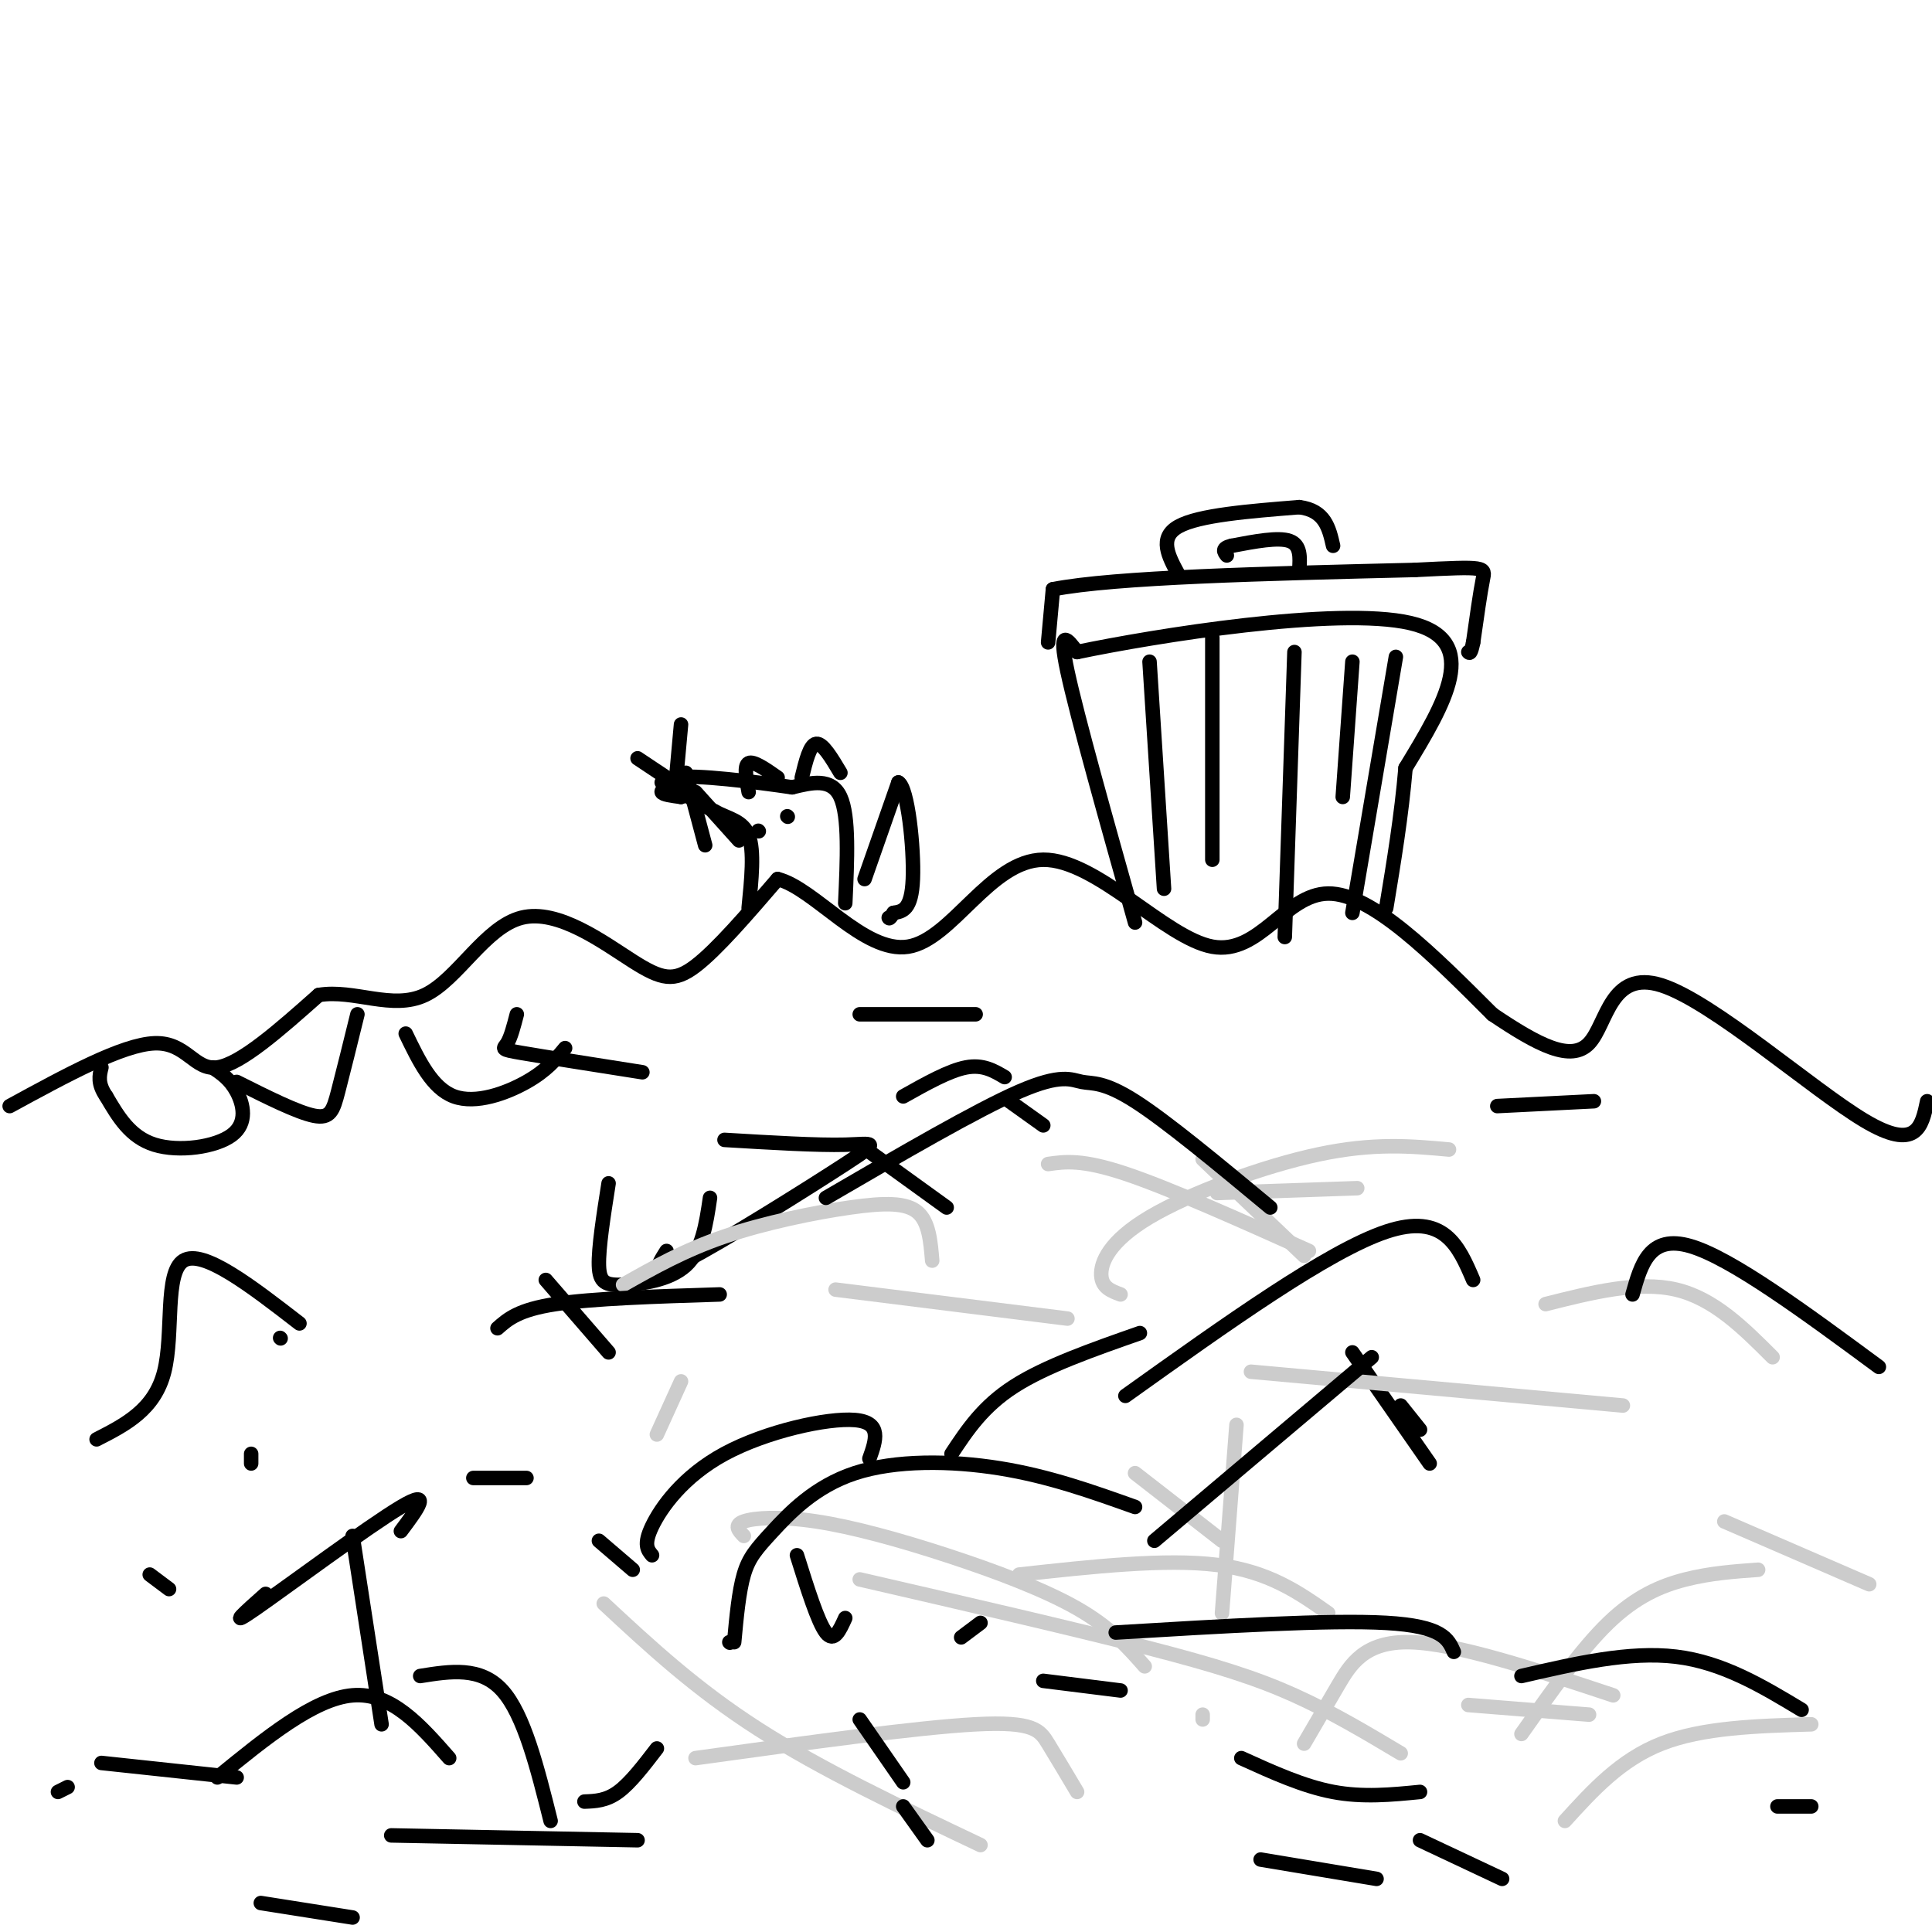 <svg viewBox='0 0 400 400' version='1.1' xmlns='http://www.w3.org/2000/svg' xmlns:xlink='http://www.w3.org/1999/xlink'><g fill='none' stroke='#000000' stroke-width='3' stroke-linecap='round' stroke-linejoin='round'><path d='M2,229c11.689,-6.378 23.378,-12.756 30,-13c6.622,-0.244 8.178,5.644 13,5c4.822,-0.644 12.911,-7.822 21,-15'/><path d='M66,206c7.350,-1.223 15.226,3.219 22,0c6.774,-3.219 12.444,-14.100 20,-16c7.556,-1.900 16.996,5.181 23,9c6.004,3.819 8.573,4.377 13,1c4.427,-3.377 10.714,-10.688 17,-18'/><path d='M161,182c7.541,1.839 17.894,15.438 27,14c9.106,-1.438 16.967,-17.911 28,-18c11.033,-0.089 25.240,16.207 35,18c9.760,1.793 15.074,-10.916 24,-11c8.926,-0.084 21.463,12.458 34,25'/><path d='M309,210c9.509,6.413 16.281,9.946 20,6c3.719,-3.946 4.386,-15.370 15,-12c10.614,3.370 31.175,21.534 42,28c10.825,6.466 11.912,1.233 13,-4'/><path d='M44,221c1.810,1.214 3.619,2.429 5,5c1.381,2.571 2.333,6.500 -1,9c-3.333,2.500 -10.952,3.571 -16,2c-5.048,-1.571 -7.524,-5.786 -10,-10'/><path d='M22,227c-1.833,-2.667 -1.417,-4.333 -1,-6'/><path d='M49,224c6.289,3.156 12.578,6.311 16,7c3.422,0.689 3.978,-1.089 5,-5c1.022,-3.911 2.511,-9.956 4,-16'/><path d='M84,214c2.733,5.667 5.467,11.333 10,13c4.533,1.667 10.867,-0.667 15,-3c4.133,-2.333 6.067,-4.667 8,-7'/><path d='M107,210c-0.622,2.400 -1.244,4.800 -2,6c-0.756,1.200 -1.644,1.200 3,2c4.644,0.800 14.822,2.400 25,4'/><path d='M126,245c-1.054,6.696 -2.107,13.393 -2,17c0.107,3.607 1.375,4.125 5,4c3.625,-0.125 9.607,-0.893 13,-4c3.393,-3.107 4.196,-8.554 5,-14'/><path d='M150,236c9.607,0.577 19.214,1.155 25,1c5.786,-0.155 7.750,-1.042 0,4c-7.750,5.042 -25.214,16.012 -33,20c-7.786,3.988 -5.893,0.994 -4,-2'/><path d='M235,191c-6.000,-21.333 -12.000,-42.667 -14,-52c-2.000,-9.333 0.000,-6.667 2,-4'/><path d='M223,135c15.689,-3.289 53.911,-9.511 69,-6c15.089,3.511 7.044,16.756 -1,30'/><path d='M291,159c-0.833,9.833 -2.417,19.417 -4,29'/><path d='M217,133c0.000,0.000 1.000,-11.000 1,-11'/><path d='M218,122c12.667,-2.500 43.833,-3.250 75,-4'/><path d='M293,118c14.867,-0.756 14.533,-0.644 14,2c-0.533,2.644 -1.267,7.822 -2,13'/><path d='M305,133c-0.500,2.500 -0.750,2.250 -1,2'/><path d='M244,119c-2.083,-3.833 -4.167,-7.667 0,-10c4.167,-2.333 14.583,-3.167 25,-4'/><path d='M269,105c5.333,0.667 6.167,4.333 7,8'/><path d='M269,118c0.167,-2.583 0.333,-5.167 -2,-6c-2.333,-0.833 -7.167,0.083 -12,1'/><path d='M255,113c-2.167,0.500 -1.583,1.250 -1,2'/><path d='M238,137c0.000,0.000 3.000,47.000 3,47'/><path d='M251,132c0.000,0.000 0.000,46.000 0,46'/><path d='M268,135c0.000,0.000 -2.000,59.000 -2,59'/><path d='M289,136c0.000,0.000 -9.000,53.000 -9,53'/><path d='M280,137c0.000,0.000 -2.000,28.000 -2,28'/><path d='M58,277c0.000,0.000 0.100,0.100 0.1,0.1'/><path d='M52,301c0.000,0.000 0.000,2.000 0,2'/><path d='M35,329c0.000,0.000 -4.000,-3.000 -4,-3'/><path d='M20,298c6.000,-3.067 12.000,-6.133 14,-14c2.000,-7.867 0.000,-20.533 4,-23c4.000,-2.467 14.000,5.267 24,13'/><path d='M55,330c-4.178,3.711 -8.356,7.422 -2,3c6.356,-4.422 23.244,-16.978 30,-21c6.756,-4.022 3.378,0.489 0,5'/><path d='M45,368c10.000,-8.167 20.000,-16.333 28,-17c8.000,-0.667 14.000,6.167 20,13'/><path d='M121,373c2.250,-0.083 4.500,-0.167 7,-2c2.500,-1.833 5.250,-5.417 8,-9'/><path d='M151,340c0.000,0.000 0.100,0.100 0.1,0.1'/><path d='M113,265c0.000,0.000 13.000,15.000 13,15'/><path d='M165,322c2.167,6.917 4.333,13.833 6,16c1.667,2.167 2.833,-0.417 4,-3'/><path d='M197,301c3.250,-4.917 6.500,-9.833 13,-14c6.500,-4.167 16.250,-7.583 26,-11'/><path d='M280,280c0.000,0.000 16.000,23.000 16,23'/><path d='M203,336c0.000,0.000 -4.000,3.000 -4,3'/><path d='M216,348c0.000,0.000 16.000,2.000 16,2'/><path d='M178,237c0.000,0.000 18.000,13.000 18,13'/></g>
<g fill='none' stroke='#cccccc' stroke-width='3' stroke-linecap='round' stroke-linejoin='round'><path d='M235,305c0.000,0.000 18.000,14.000 18,14'/><path d='M253,334c0.000,0.000 3.000,-39.000 3,-39'/><path d='M252,247c0.000,0.000 29.000,-1.000 29,-1'/><path d='M249,240c0.000,0.000 21.000,20.000 21,20'/><path d='M232,268c-1.940,-0.714 -3.881,-1.429 -4,-4c-0.119,-2.571 1.583,-7.000 10,-12c8.417,-5.000 23.548,-10.571 35,-13c11.452,-2.429 19.226,-1.714 27,-1'/><path d='M320,270c9.583,-2.417 19.167,-4.833 27,-3c7.833,1.833 13.917,7.917 20,14'/><path d='M357,315c0.000,0.000 30.000,13.000 30,13'/><path d='M315,359c6.156,-8.756 12.311,-17.511 18,-23c5.689,-5.489 10.911,-7.711 16,-9c5.089,-1.289 10.044,-1.644 15,-2'/><path d='M324,377c5.750,-6.333 11.500,-12.667 20,-16c8.500,-3.333 19.750,-3.667 31,-4'/><path d='M270,361c2.222,-3.822 4.444,-7.644 7,-12c2.556,-4.356 5.444,-9.244 15,-9c9.556,0.244 25.778,5.622 42,11'/><path d='M249,356c0.000,0.000 0.000,-1.000 0,-1'/><path d='M304,353c0.000,0.000 25.000,2.000 25,2'/><path d='M125,332c9.500,8.833 19.000,17.667 32,26c13.000,8.333 29.500,16.167 46,24'/><path d='M144,364c22.956,-3.178 45.911,-6.356 58,-7c12.089,-0.644 13.311,1.244 15,4c1.689,2.756 3.844,6.378 6,10'/><path d='M211,326c15.167,-1.667 30.333,-3.333 41,-2c10.667,1.333 16.833,5.667 23,10'/><path d='M154,318c-1.073,-1.124 -2.147,-2.249 0,-3c2.147,-0.751 7.514,-1.129 15,0c7.486,1.129 17.093,3.766 27,7c9.907,3.234 20.116,7.067 27,11c6.884,3.933 10.442,7.967 14,12'/><path d='M178,327c21.956,5.067 43.911,10.133 59,14c15.089,3.867 23.311,6.533 31,10c7.689,3.467 14.844,7.733 22,12'/><path d='M129,266c6.333,-3.577 12.667,-7.155 21,-10c8.333,-2.845 18.667,-4.958 26,-6c7.333,-1.042 11.667,-1.012 14,1c2.333,2.012 2.667,6.006 3,10'/><path d='M136,297c0.000,0.000 5.000,-11.000 5,-11'/><path d='M173,267c0.000,0.000 48.000,6.000 48,6'/><path d='M217,241c3.500,-0.500 7.000,-1.000 16,2c9.000,3.000 23.500,9.500 38,16'/><path d='M259,284c0.000,0.000 77.000,7.000 77,7'/></g>
<g fill='none' stroke='#000000' stroke-width='3' stroke-linecap='round' stroke-linejoin='round'><path d='M175,187c0.417,-9.000 0.833,-18.000 -1,-22c-1.833,-4.000 -5.917,-3.000 -10,-2'/><path d='M164,163c-7.244,-1.067 -20.356,-2.733 -24,-2c-3.644,0.733 2.178,3.867 8,7'/><path d='M148,168c2.800,1.533 5.800,1.867 7,5c1.200,3.133 0.600,9.067 0,15'/><path d='M166,161c0.833,-3.417 1.667,-6.833 3,-7c1.333,-0.167 3.167,2.917 5,6'/><path d='M155,164c-0.500,-2.750 -1.000,-5.500 0,-6c1.000,-0.500 3.500,1.250 6,3'/><path d='M179,182c0.000,0.000 7.000,-20.000 7,-20'/><path d='M186,162c1.933,1.022 3.267,13.578 3,20c-0.267,6.422 -2.133,6.711 -4,7'/><path d='M185,189c-0.833,1.333 -0.917,1.167 -1,1'/><path d='M187,227c4.750,-2.667 9.500,-5.333 13,-6c3.500,-0.667 5.750,0.667 8,2'/><path d='M209,228c0.000,0.000 7.000,5.000 7,5'/><path d='M178,210c0.000,0.000 24.000,0.000 24,0'/><path d='M163,169c0.000,0.000 0.100,0.100 0.1,0.1'/><path d='M157,172c0.000,0.000 0.100,0.100 0.1,0.1'/><path d='M142,160c0.000,0.000 4.000,15.000 4,15'/><path d='M144,164c0.000,0.000 9.000,10.000 9,10'/><path d='M141,163c0.000,0.000 -9.000,-6.000 -9,-6'/><path d='M140,161c0.000,0.000 1.000,-11.000 1,-11'/><path d='M140,162c-1.583,0.750 -3.167,1.500 -3,2c0.167,0.500 2.083,0.750 4,1'/><path d='M141,165c1.067,-0.511 1.733,-2.289 1,-3c-0.733,-0.711 -2.867,-0.356 -5,0'/><path d='M310,229c0.000,0.000 20.000,-1.000 20,-1'/><path d='M338,268c1.750,-6.250 3.500,-12.500 12,-10c8.500,2.500 23.750,13.750 39,25'/><path d='M290,291c0.000,0.000 4.000,5.000 4,5'/><path d='M135,322c-0.911,-1.095 -1.821,-2.190 0,-6c1.821,-3.810 6.375,-10.333 15,-15c8.625,-4.667 21.321,-7.476 27,-7c5.679,0.476 4.339,4.238 3,8'/><path d='M103,275c2.167,-1.917 4.333,-3.833 12,-5c7.667,-1.167 20.833,-1.583 34,-2'/><path d='M152,340c0.486,-5.241 0.973,-10.482 2,-14c1.027,-3.518 2.595,-5.314 6,-9c3.405,-3.686 8.648,-9.262 17,-12c8.352,-2.738 19.815,-2.640 30,-1c10.185,1.640 19.093,4.820 28,8'/><path d='M231,338c22.167,-1.333 44.333,-2.667 56,-2c11.667,0.667 12.833,3.333 14,6'/><path d='M257,364c6.417,2.917 12.833,5.833 19,7c6.167,1.167 12.083,0.583 18,0'/><path d='M315,347c11.167,-2.583 22.333,-5.167 32,-4c9.667,1.167 17.833,6.083 26,11'/><path d='M171,248c15.595,-9.083 31.190,-18.167 40,-22c8.810,-3.833 10.833,-2.417 13,-2c2.167,0.417 4.476,-0.167 11,4c6.524,4.167 17.262,13.083 28,22'/><path d='M233,289c21.000,-15.000 42.000,-30.000 54,-34c12.000,-4.000 15.000,3.000 18,10'/><path d='M284,281c0.000,0.000 -45.000,38.000 -45,38'/><path d='M131,325c0.000,0.000 -7.000,-6.000 -7,-6'/><path d='M109,306c0.000,0.000 -11.000,0.000 -11,0'/><path d='M73,318c0.000,0.000 6.000,39.000 6,39'/><path d='M73,397c0.000,0.000 -19.000,-3.000 -19,-3'/><path d='M87,347c6.250,-1.000 12.500,-2.000 17,3c4.500,5.000 7.250,16.000 10,27'/><path d='M49,368c0.000,0.000 -28.000,-3.000 -28,-3'/><path d='M14,370c0.000,0.000 -2.000,1.000 -2,1'/><path d='M81,380c0.000,0.000 51.000,1.000 51,1'/><path d='M178,356c0.000,0.000 9.000,13.000 9,13'/><path d='M187,374c0.000,0.000 5.000,7.000 5,7'/><path d='M261,385c0.000,0.000 24.000,4.000 24,4'/><path d='M294,381c0.000,0.000 17.000,8.000 17,8'/><path d='M368,374c0.000,0.000 7.000,0.000 7,0'/></g>
</svg>
